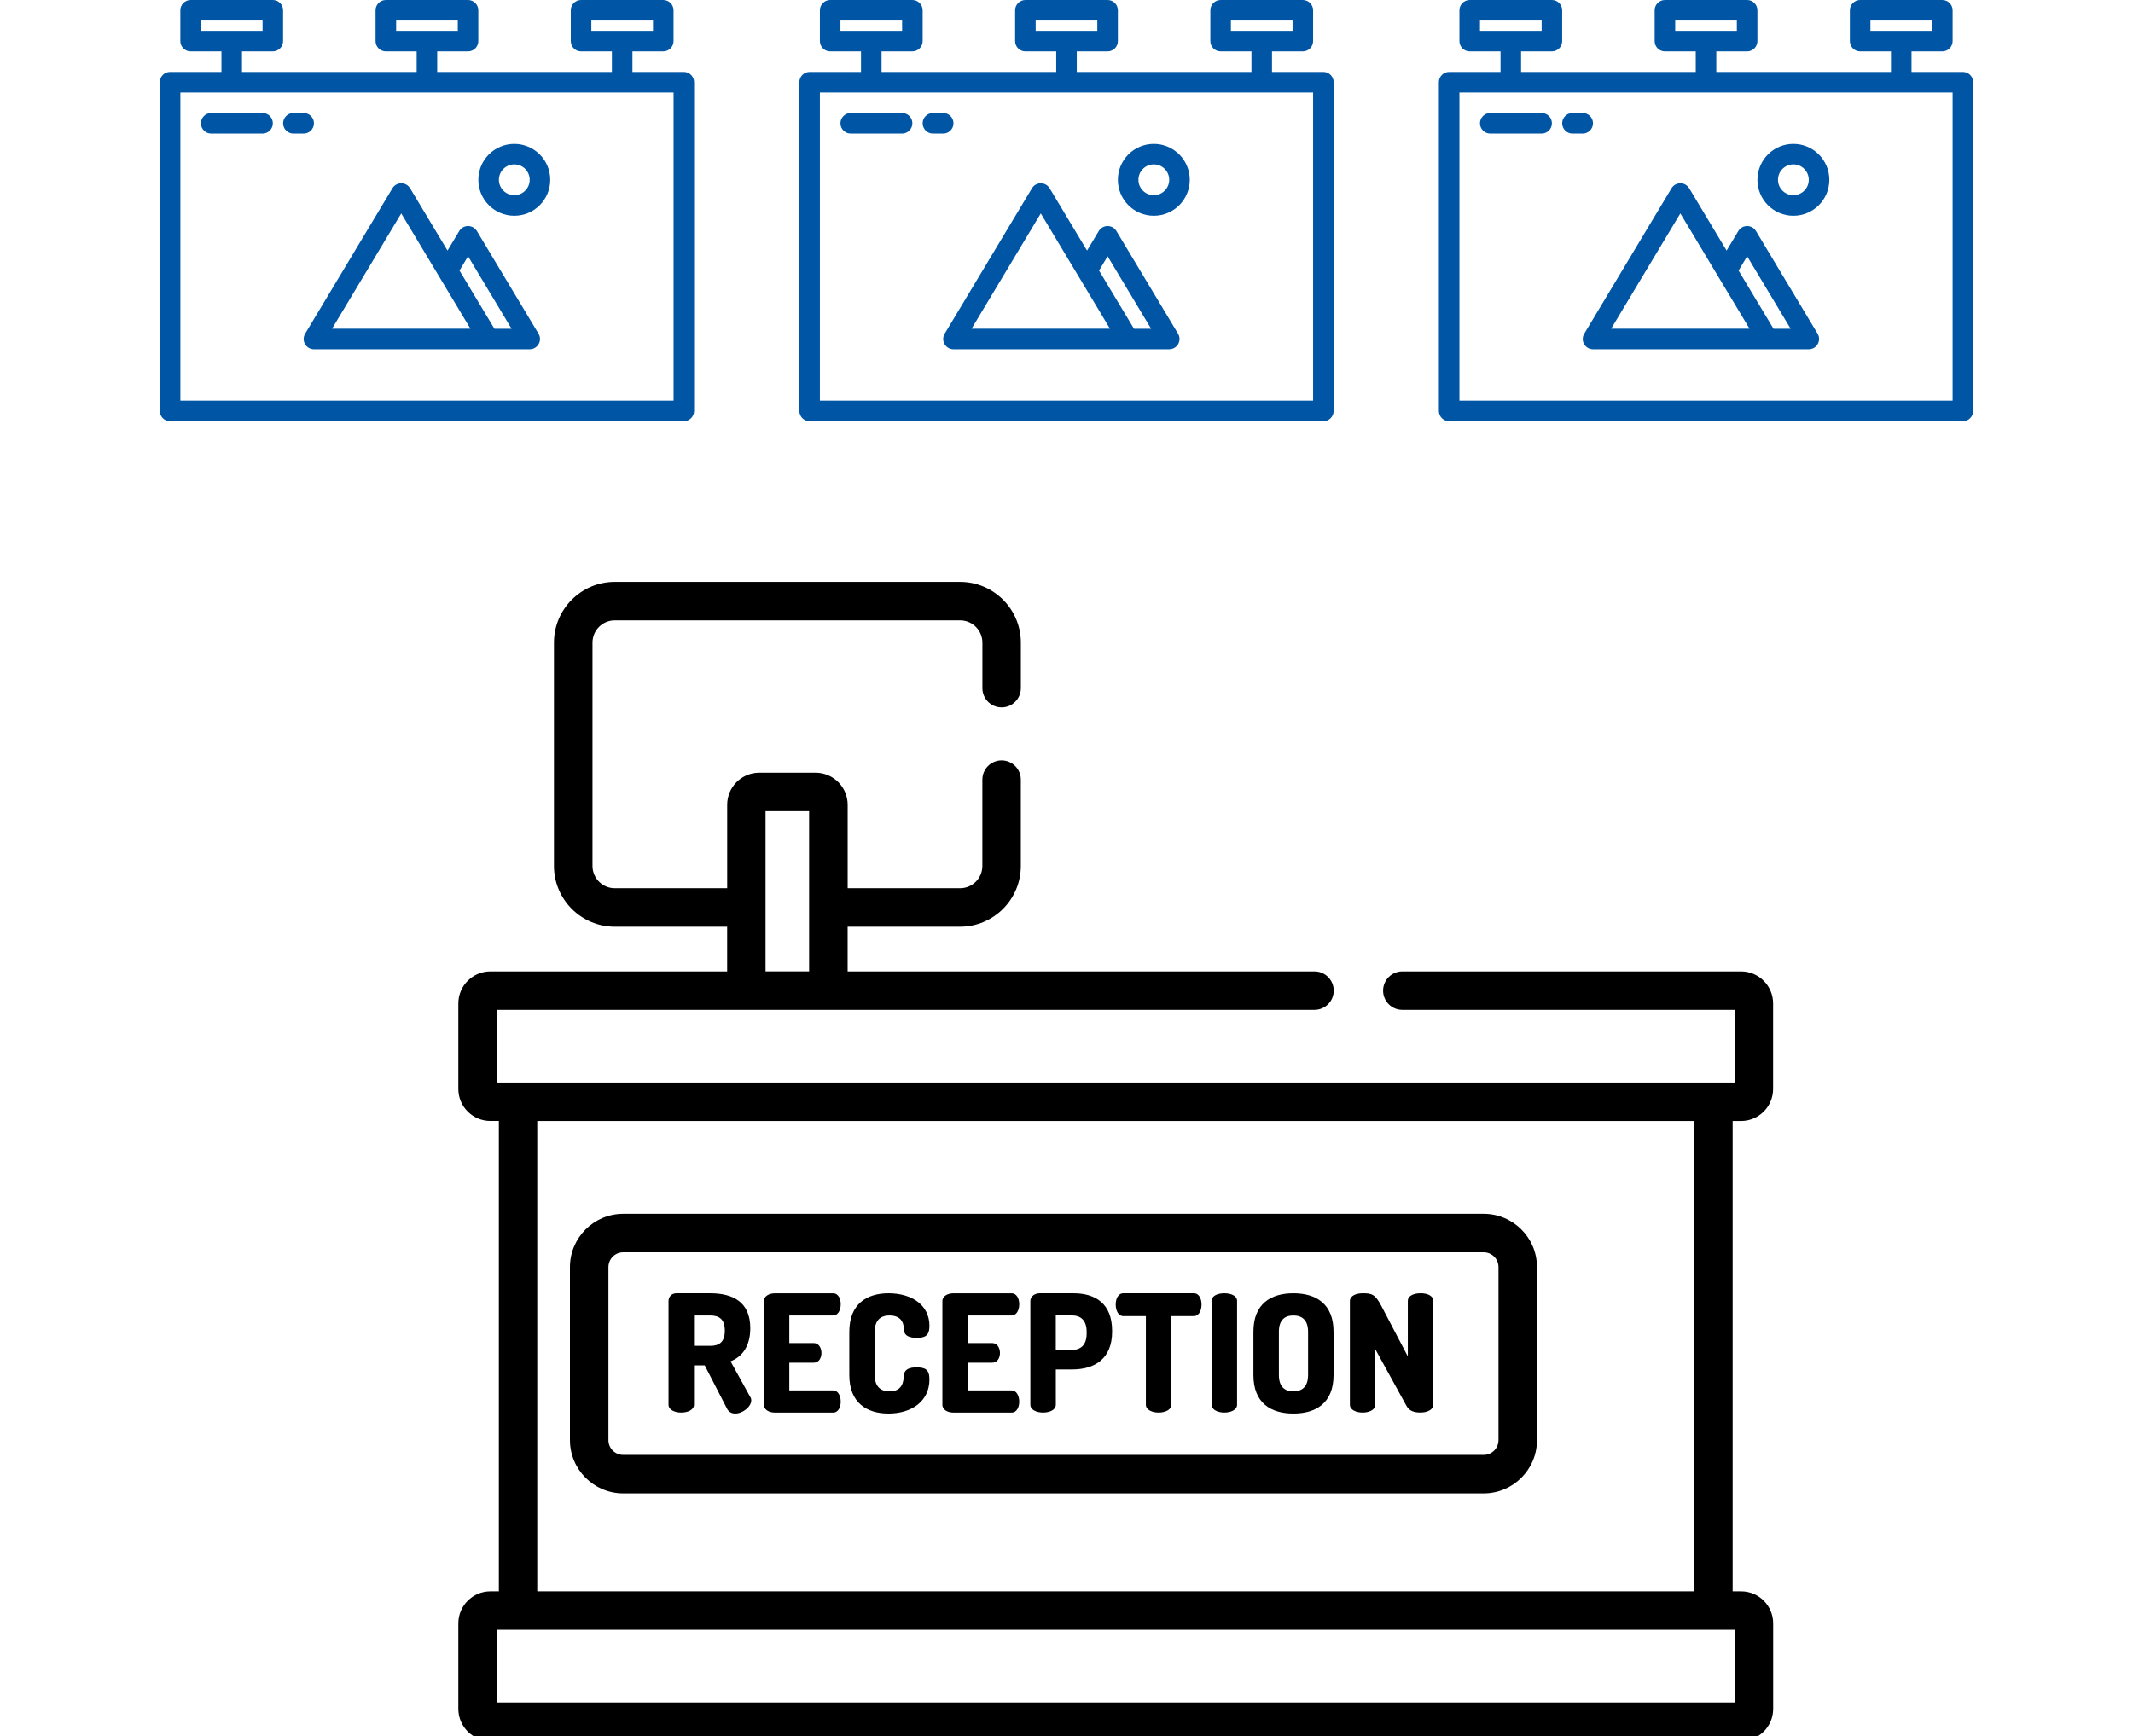 <?xml version="1.0" encoding="UTF-8"?>
<svg id="katman_1" data-name="katman 1" xmlns="http://www.w3.org/2000/svg" viewBox="0 0 629 512">
  <defs>
    <style>
      .cls-1 {
        fill: #0056a5;
      }
    </style>
  </defs>
  <path d="M215.43,401.5c3.37-1.3,5.82-4.38,5.82-9.77,0-7.85-5.25-10.3-11.84-10.3h-9.96c-1.39,0-2.31,1.06-2.31,2.26v30.61c0,1.54,1.88,2.31,3.75,2.31s3.76-.77,3.76-2.31v-11.6h3.17l6.59,12.8c.53,1.01,1.44,1.4,2.41,1.4,2.21,0,4.72-2.02,4.72-3.9,0-.24-.05-.58-.24-.87l-5.87-10.63ZM209.41,396.93h-4.76v-8.95h4.76c2.7,0,4.33,1.11,4.33,4.48s-1.64,4.48-4.33,4.48Z"/>
  <path d="M245.66,387.98c1.44,0,2.26-1.54,2.26-3.32,0-1.54-.67-3.22-2.26-3.22h-17.13c-1.64,0-3.27.77-3.27,2.31v30.56c0,1.54,1.64,2.31,3.27,2.31h17.13c1.59,0,2.26-1.69,2.26-3.22,0-1.78-.82-3.32-2.26-3.32h-12.9v-8.18h7.22c1.59,0,2.26-1.54,2.26-2.84,0-1.54-.82-2.94-2.26-2.94h-7.22v-8.13h12.9Z"/>
  <path d="M262.3,387.98c4.09,0,4.24,3.08,4.28,4.33.09,1.73,1.73,2.26,3.75,2.26,2.55,0,3.75-.67,3.75-3.56,0-6.11-5.2-9.58-12.08-9.58-6.3,0-11.55,3.08-11.55,11.36v12.75c0,8.28,5.25,11.36,11.55,11.36,6.88,0,12.08-3.66,12.08-10.06,0-2.89-1.2-3.56-3.8-3.56-1.93,0-3.56.48-3.71,2.26-.14,1.88-.38,4.81-4.24,4.81-2.79,0-4.38-1.54-4.38-4.81v-12.75c0-3.27,1.59-4.81,4.33-4.81Z"/>
  <path d="M298.3,387.98c1.44,0,2.26-1.54,2.26-3.32,0-1.54-.67-3.22-2.26-3.22h-17.13c-1.64,0-3.27.77-3.27,2.31v30.56c0,1.54,1.64,2.31,3.27,2.31h17.13c1.59,0,2.26-1.69,2.26-3.22,0-1.78-.82-3.32-2.26-3.32h-12.9v-8.18h7.22c1.59,0,2.26-1.54,2.26-2.84,0-1.54-.82-2.94-2.26-2.94h-7.22v-8.13h12.9Z"/>
  <path d="M316.59,381.43h-9.96c-1.68,0-2.79,1.06-2.79,2.26v30.61c0,1.54,1.88,2.31,3.76,2.31s3.75-.77,3.75-2.31v-10.4h4.76c6.64,0,11.84-3.08,11.84-11.16v-.24c0-8.08-5.01-11.07-11.36-11.07ZM320.44,393.32c0,3.27-1.64,4.81-4.33,4.81h-4.77v-10.16h4.77c2.69,0,4.33,1.54,4.33,4.81v.53Z"/>
  <path d="M352.06,381.43h-20.79c-1.59,0-2.26,1.73-2.26,3.32,0,1.83.82,3.42,2.26,3.42h6.64v26.13c0,1.54,1.88,2.31,3.75,2.31s3.76-.77,3.76-2.31v-26.13h6.64c1.44,0,2.26-1.59,2.26-3.42,0-1.59-.67-3.32-2.26-3.32Z"/>
  <path d="M361.05,381.43c-1.88,0-3.75.67-3.75,2.26v30.61c0,1.54,1.88,2.31,3.75,2.31s3.75-.77,3.75-2.31v-30.61c0-1.59-1.88-2.26-3.75-2.26Z"/>
  <path d="M381.41,381.43c-6.64,0-11.79,3.08-11.79,11.36v12.75c0,8.28,5.15,11.36,11.79,11.36s11.84-3.08,11.84-11.36v-12.75c0-8.28-5.2-11.36-11.84-11.36ZM385.74,405.54c0,3.32-1.64,4.81-4.33,4.81s-4.28-1.49-4.28-4.81v-12.75c0-3.32,1.59-4.81,4.28-4.81s4.33,1.49,4.33,4.81v12.75Z"/>
  <path d="M418.9,381.43c-1.88,0-3.75.67-3.75,2.26v16.36l-7.8-14.87c-1.83-3.51-2.84-3.75-5.53-3.75-1.88,0-3.75.72-3.75,2.31v30.56c0,1.54,1.88,2.31,3.75,2.31s3.75-.77,3.75-2.31v-16.37l9.15,16.65c.91,1.69,2.45,2.02,4.19,2.02,1.88,0,3.75-.77,3.75-2.31v-30.61c0-1.59-1.88-2.26-3.75-2.26Z"/>
  <path d="M437.53,358h-253.75c-8.66,0-15.71,7.05-15.71,15.71v51.03c0,8.66,7.05,15.71,15.71,15.71h253.75c8.66,0,15.71-7.05,15.71-15.71v-51.03c0-8.66-7.05-15.71-15.71-15.71ZM441.89,424.74c0,2.41-1.96,4.36-4.36,4.36h-253.75c-2.41,0-4.36-1.96-4.36-4.36v-51.03c0-2.41,1.96-4.36,4.36-4.36h253.75c2.41,0,4.36,1.96,4.36,4.36v51.03Z"/>
  <path d="M513.42,330.62c5.21,0,9.45-4.24,9.45-9.46v-25.21c0-5.21-4.24-9.45-9.45-9.45h-99.89c-3.13,0-5.67,2.54-5.67,5.67s2.54,5.67,5.67,5.67h98v21.43H146.48v-21.43h241.15c3.13,0,5.67-2.54,5.67-5.67s-2.54-5.67-5.67-5.67h-137.67v-13.18h33.15c9.88,0,17.92-8.04,17.92-17.92v-25.46c0-3.13-2.54-5.67-5.67-5.67s-5.67,2.54-5.67,5.67v25.46c0,3.62-2.95,6.57-6.57,6.57h-33.15v-24.61c0-5.22-4.24-9.46-9.45-9.46h-16.63c-5.22,0-9.45,4.24-9.45,9.46v24.61h-33.15c-3.62,0-6.57-2.95-6.57-6.57v-65.87c0-3.62,2.95-6.57,6.57-6.57h101.84c3.62,0,6.57,2.95,6.57,6.57v13.43c0,3.13,2.54,5.67,5.67,5.67s5.67-2.54,5.67-5.67v-13.43c0-9.88-8.04-17.92-17.92-17.92h-101.84c-9.88,0-17.92,8.04-17.92,17.92v65.87c0,9.88,8.04,17.92,17.92,17.92h33.15v13.18h-69.82c-5.21,0-9.45,4.24-9.45,9.45v25.21c0,5.22,4.24,9.45,9.45,9.45h2.5v138.73h-2.5c-5.21,0-9.45,4.24-9.45,9.46v25.21c0,5.21,4.24,9.45,9.45,9.45h368.83c5.21,0,9.45-4.24,9.45-9.45v-25.21c0-5.22-4.24-9.46-9.45-9.46h-2.5v-138.72h2.5ZM225.75,239.24h12.85v47.25h-12.85v-47.25ZM158.43,330.62h341.15v138.72H158.43v-138.72ZM511.53,480.69v21.43H146.47v-21.43h365.05Z"/>
  <g id="Billboard">
    <path class="cls-1" d="M89.94,101.48c.54.95,1.54,1.54,2.64,1.54h63.63c1.67,0,3.03-1.36,3.03-3.03,0-.55-.15-1.09-.43-1.56l-18.18-30.3c-.86-1.43-2.72-1.9-4.16-1.04-.43.26-.78.61-1.04,1.04l-3.46,5.77-11.04-18.39c-.86-1.43-2.72-1.9-4.16-1.04-.43.26-.78.61-1.04,1.04l-25.75,42.92c-.56.94-.58,2.1-.04,3.05ZM138.02,75.58l12.83,21.38h-5.05l-10.3-17.17,2.53-4.21ZM118.33,62.95l20.4,34h-40.81l20.4-34Z"/>
    <path class="cls-1" d="M151.66,63.63c5.86,0,10.6-4.75,10.6-10.6s-4.75-10.6-10.6-10.6-10.6,4.75-10.6,10.6h0c0,5.85,4.75,10.6,10.6,10.6ZM151.66,48.48c2.51,0,4.54,2.03,4.54,4.54s-2.03,4.54-4.54,4.54-4.54-2.03-4.54-4.54c0-2.51,2.04-4.54,4.54-4.54Z"/>
    <path class="cls-1" d="M80.46,36.36c0-1.67-1.36-3.03-3.03-3.03h-15.15c-1.67,0-3.03,1.36-3.03,3.03s1.36,3.03,3.03,3.03h15.15c1.67,0,3.03-1.36,3.03-3.03Z"/>
    <path class="cls-1" d="M86.52,39.39h3.03c1.67,0,3.03-1.36,3.03-3.03s-1.36-3.03-3.03-3.03h-3.03c-1.67,0-3.03,1.36-3.03,3.03s1.36,3.03,3.03,3.03Z"/>
    <path class="cls-1" d="M183.47,124.23h18.18c1.67,0,3.03-1.36,3.03-3.03V24.24c0-1.67-1.36-3.03-3.03-3.03h-15.15v-6.06h9.09c1.67,0,3.03-1.36,3.03-3.03V3.03c0-1.67-1.36-3.03-3.03-3.03h-24.24c-1.67,0-3.03,1.36-3.03,3.03v9.09c0,1.67,1.36,3.03,3.03,3.03h9.09v6.06h-51.51v-6.06h9.09c1.67,0,3.03-1.36,3.03-3.03V3.03c0-1.67-1.36-3.03-3.03-3.03h-24.24c-1.67,0-3.03,1.36-3.03,3.03v9.09c0,1.67,1.36,3.03,3.03,3.03h9.09v6.06h-51.51v-6.06h9.09c1.67,0,3.03-1.36,3.03-3.03V3.03c0-1.67-1.36-3.03-3.03-3.03h-24.24c-1.67,0-3.03,1.36-3.03,3.03v9.09c0,1.67,1.36,3.03,3.03,3.03h9.09v6.06h-15.15c-1.67,0-3.03,1.36-3.03,3.03v96.96c0,1.67,1.36,3.03,3.03,3.03h18.18M174.38,9.09v-3.03h18.18v3.03h-18.18ZM116.82,9.09v-3.03h18.18v3.03h-18.18ZM59.25,9.09v-3.03h18.18v3.03h-18.18ZM53.19,27.27h145.44v90.9H53.19V27.27ZM86.52,124.23h78.78M74.4,124.23h6.06M171.35,124.23h6.06"/>
  </g>
  <g id="Billboard-2" data-name="Billboard">
    <path class="cls-1" d="M278.53,101.48c.54.95,1.54,1.54,2.64,1.54h63.63c1.67,0,3.03-1.36,3.03-3.03,0-.55-.15-1.09-.43-1.56l-18.18-30.3c-.86-1.43-2.72-1.9-4.16-1.04-.43.26-.78.61-1.04,1.04l-3.46,5.77-11.04-18.39c-.86-1.43-2.72-1.9-4.16-1.04-.43.26-.78.61-1.04,1.04l-25.75,42.92c-.56.94-.58,2.1-.04,3.05ZM326.62,75.58l12.83,21.38h-5.05l-10.3-17.17,2.53-4.21ZM306.92,62.95l20.4,34h-40.81l20.4-34Z"/>
    <path class="cls-1" d="M340.25,63.63c5.86,0,10.6-4.75,10.6-10.6s-4.75-10.6-10.6-10.6-10.6,4.75-10.6,10.6h0c0,5.85,4.75,10.6,10.6,10.6ZM340.25,48.48c2.51,0,4.54,2.03,4.54,4.54s-2.03,4.54-4.54,4.54-4.54-2.03-4.54-4.54c0-2.51,2.04-4.54,4.54-4.54Z"/>
    <path class="cls-1" d="M269.05,36.36c0-1.67-1.36-3.03-3.03-3.03h-15.15c-1.67,0-3.03,1.36-3.03,3.03s1.36,3.03,3.03,3.03h15.15c1.67,0,3.03-1.36,3.03-3.03Z"/>
    <path class="cls-1" d="M275.11,39.39h3.03c1.67,0,3.03-1.36,3.03-3.03s-1.36-3.03-3.03-3.03h-3.03c-1.67,0-3.03,1.36-3.03,3.03s1.36,3.03,3.03,3.03Z"/>
    <path class="cls-1" d="M372.07,124.23h18.18c1.67,0,3.03-1.36,3.03-3.03V24.24c0-1.67-1.36-3.03-3.03-3.03h-15.15v-6.06h9.09c1.67,0,3.03-1.36,3.03-3.03V3.03c0-1.67-1.36-3.03-3.03-3.03h-24.24c-1.67,0-3.03,1.36-3.03,3.03v9.09c0,1.67,1.36,3.03,3.03,3.03h9.09v6.06h-51.51v-6.06h9.09c1.67,0,3.03-1.36,3.03-3.03V3.03c0-1.67-1.36-3.03-3.03-3.03h-24.24c-1.67,0-3.03,1.36-3.03,3.03v9.09c0,1.67,1.36,3.03,3.03,3.03h9.09v6.06h-51.51v-6.06h9.09c1.67,0,3.03-1.36,3.03-3.03V3.03c0-1.67-1.36-3.03-3.03-3.03h-24.24c-1.67,0-3.03,1.36-3.03,3.03v9.09c0,1.67,1.36,3.03,3.03,3.03h9.09v6.06h-15.15c-1.67,0-3.03,1.36-3.03,3.03v96.96c0,1.67,1.36,3.03,3.03,3.03h18.18M362.98,9.09v-3.03h18.18v3.03h-18.18ZM305.41,9.09v-3.03h18.18v3.03h-18.18ZM247.84,9.09v-3.03h18.18v3.03h-18.18ZM241.78,27.27h145.44v90.9h-145.44V27.27ZM275.11,124.23h78.78M262.99,124.23h6.06M359.95,124.23h6.06"/>
  </g>
  <g id="Billboard-3" data-name="Billboard">
    <path class="cls-1" d="M467.13,101.48c.54.95,1.54,1.54,2.64,1.54h63.63c1.67,0,3.03-1.36,3.03-3.03,0-.55-.15-1.09-.43-1.56l-18.18-30.3c-.86-1.43-2.72-1.9-4.16-1.04-.43.26-.78.61-1.04,1.04l-3.46,5.77-11.04-18.39c-.86-1.43-2.72-1.9-4.16-1.04-.43.26-.78.61-1.04,1.04l-25.75,42.92c-.56.94-.58,2.1-.04,3.05ZM515.21,75.58l12.83,21.38h-5.05l-10.3-17.17,2.53-4.21ZM495.52,62.95l20.4,34h-40.81l20.4-34Z"/>
    <path class="cls-1" d="M528.85,63.63c5.86,0,10.6-4.75,10.6-10.6s-4.75-10.6-10.6-10.6-10.6,4.75-10.6,10.6h0c0,5.85,4.75,10.6,10.6,10.6ZM528.85,48.48c2.51,0,4.54,2.03,4.54,4.54s-2.03,4.54-4.54,4.54-4.54-2.03-4.54-4.54c0-2.51,2.04-4.54,4.54-4.54Z"/>
    <path class="cls-1" d="M457.64,36.36c0-1.67-1.36-3.03-3.03-3.03h-15.15c-1.67,0-3.03,1.36-3.03,3.03s1.36,3.03,3.03,3.03h15.15c1.67,0,3.03-1.36,3.03-3.03Z"/>
    <path class="cls-1" d="M463.7,39.39h3.03c1.67,0,3.03-1.36,3.03-3.03s-1.36-3.03-3.03-3.03h-3.03c-1.67,0-3.03,1.36-3.03,3.03s1.36,3.03,3.03,3.03Z"/>
    <path class="cls-1" d="M560.66,124.23h18.18c1.67,0,3.03-1.36,3.03-3.03V24.24c0-1.67-1.36-3.03-3.03-3.03h-15.15v-6.06h9.09c1.67,0,3.03-1.36,3.03-3.03V3.03c0-1.67-1.36-3.03-3.03-3.03h-24.24c-1.67,0-3.03,1.36-3.03,3.03v9.09c0,1.67,1.36,3.03,3.03,3.03h9.09v6.06h-51.51v-6.06h9.09c1.67,0,3.03-1.36,3.03-3.03V3.03c0-1.67-1.36-3.03-3.03-3.03h-24.24c-1.67,0-3.03,1.36-3.03,3.03v9.09c0,1.67,1.36,3.03,3.03,3.03h9.09v6.06h-51.51v-6.06h9.09c1.67,0,3.03-1.36,3.03-3.03V3.03c0-1.67-1.36-3.03-3.03-3.03h-24.24c-1.67,0-3.03,1.36-3.03,3.03v9.09c0,1.67,1.36,3.03,3.03,3.03h9.09v6.06h-15.15c-1.67,0-3.03,1.36-3.03,3.03v96.96c0,1.67,1.36,3.03,3.03,3.03h18.18M551.57,9.09v-3.03h18.18v3.03h-18.18ZM494,9.09v-3.03h18.18v3.03h-18.18ZM436.43,9.09v-3.03h18.18v3.03h-18.18ZM430.37,27.27h145.44v90.9h-145.44V27.27ZM463.7,124.23h78.78M451.58,124.23h6.06M548.54,124.23h6.06"/>
  </g>
</svg>